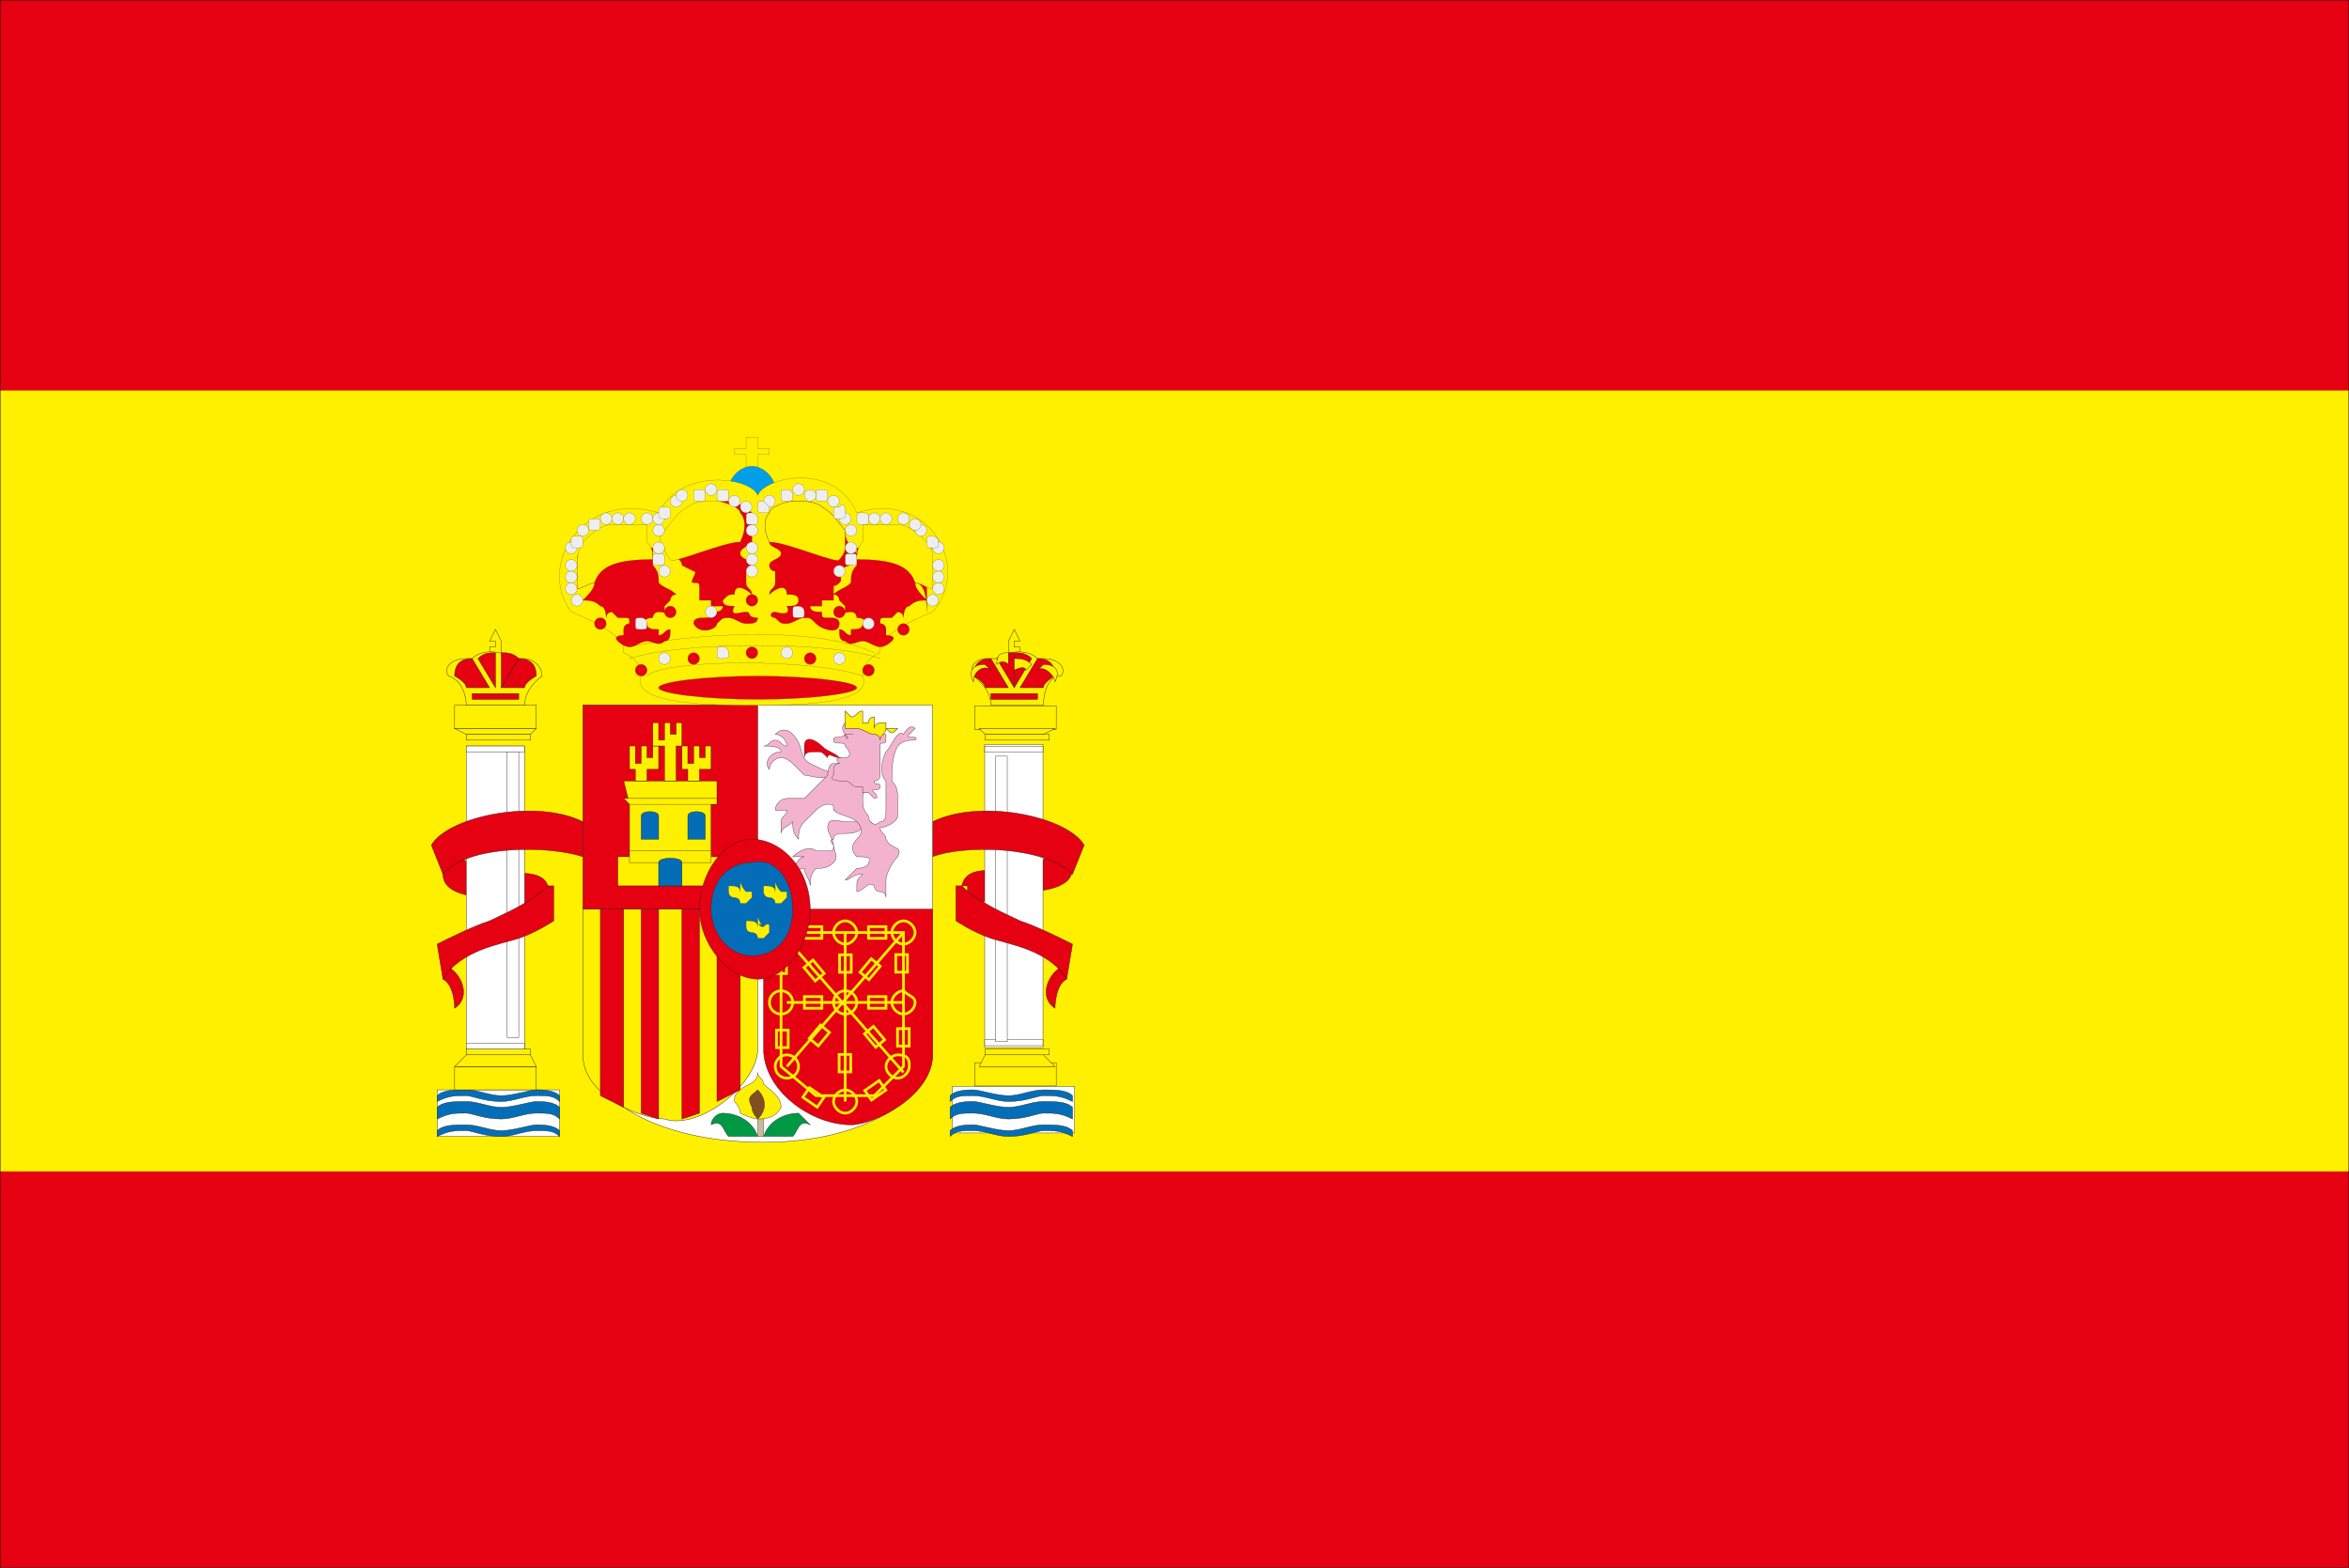 <?xml version="1.0" encoding="utf-8"?>
<!-- Generator: Adobe Illustrator 25.2.3, SVG Export Plug-In . SVG Version: 6.00 Build 0)  -->
<svg version="1.1" id="レイヤー_1" xmlns="http://www.w3.org/2000/svg" xmlns:xlink="http://www.w3.org/1999/xlink" x="0px"
	 y="0px" width="40.3px" height="26.9px" viewBox="0 0 40.3 26.9" style="enable-background:new 0 0 40.3 26.9;"
	 xml:space="preserve">
<rect x="0" y="0" width="40.3" height="26.9" fill="#808080" stroke="none"/>
<style type="text/css">
	.st0{fill:#E50012;}
	.st1{fill:#1D2087;}
	.st2{fill:#FFFFFF;}
	.st3{fill:none;stroke:#231815;stroke-width:1.574800e-02;stroke-miterlimit:10;}
	.st4{fill:#FFF000;}
	.st5{fill:#FFFFFF;stroke:#231815;stroke-width:6.580000e-03;stroke-miterlimit:10;}
	.st6{fill:#036EB7;stroke:#231815;stroke-width:6.580000e-03;stroke-miterlimit:10;}
	.st7{fill:#FFF000;stroke:#231815;stroke-width:6.580000e-03;stroke-miterlimit:10;}
	.st8{fill:#E50012;stroke:#231815;stroke-width:6.580000e-03;stroke-miterlimit:10;}
	.st9{fill:#E50012;stroke:#231815;stroke-width:6.644000e-03;stroke-miterlimit:10;}
	.st10{fill:none;stroke:#FFF000;stroke-width:4.606300e-02;stroke-miterlimit:10;}
	.st11{fill:#FFF000;stroke:#231815;stroke-width:5.628000e-03;stroke-miterlimit:10;}
	.st12{fill:#036EB7;stroke:#231815;stroke-width:5.628000e-03;stroke-miterlimit:10;}
	.st13{fill:#F3B3CF;stroke:#231815;stroke-width:5.628000e-03;stroke-miterlimit:10;}
	.st14{fill:#E50012;stroke:#231815;stroke-width:5.628000e-03;stroke-miterlimit:10;}
	.st15{fill:#FFF000;stroke:#231815;stroke-width:7.233000e-03;stroke-miterlimit:10;}
	.st16{fill:#C8BB9B;stroke:#231815;stroke-width:5.628000e-03;stroke-miterlimit:10;}
	.st17{fill:#009844;stroke:#231815;stroke-width:5.628000e-03;stroke-miterlimit:10;}
	.st18{fill:#804F21;stroke:#231815;stroke-width:5.628000e-03;stroke-miterlimit:10;}
	.st19{fill:#036EB7;stroke:#231815;stroke-width:4.099000e-03;stroke-miterlimit:10;}
	.st20{fill:#FFF000;stroke:#231815;stroke-width:2.932000e-03;stroke-miterlimit:10;}
	.st21{fill:#009FE8;stroke:#231815;stroke-width:2.932000e-03;stroke-miterlimit:10;}
	.st22{fill:#E50012;stroke:#231815;stroke-width:2.932000e-03;stroke-miterlimit:10;}
	.st23{fill:none;stroke:#231815;stroke-width:2.932000e-03;stroke-miterlimit:10;}
	.st24{fill:#EEEEEF;stroke:#231815;stroke-width:2.932000e-03;stroke-miterlimit:10;}
	.st25{fill:#182987;}
	.st26{fill:#231815;}
</style>
<g id="台湾_1_">
	<rect x="149" y="5.4" class="st0" width="40.3" height="26.9"/>
	<rect x="149" y="5.4" class="st1" width="20.2" height="13.4"/>
	<circle class="st2" cx="159.2" cy="12.3" r="2.7"/>
	<g>
		<polygon class="st2" points="159.8,9.3 158.7,9.3 159.2,7.5 		"/>
		<polygon class="st2" points="158.2,9.4 157.2,10 156.8,8.2 		"/>
		<polygon class="st2" points="156.9,10.3 156.3,11.3 155.1,9.9 		"/>
		<polygon class="st2" points="156.2,11.7 156.2,12.9 154.4,12.3 		"/>
		<polygon class="st2" points="156.3,13.4 156.9,14.4 155,14.8 		"/>
		<polygon class="st2" points="157.2,14.7 158.2,15.2 156.8,16.5 		"/>
		<polygon class="st2" points="158.6,15.4 159.8,15.4 159.2,17.2 		"/>
		<polygon class="st2" points="160.2,15.3 161.2,14.7 161.6,16.5 		"/>
		<polygon class="st2" points="161.5,14.4 162.1,13.4 163.4,14.8 		"/>
		<polygon class="st2" points="162.3,13 162.3,11.9 164.1,12.4 		"/>
		<polygon class="st2" points="162.1,11.3 161.6,10.4 163.4,9.9 		"/>
		<polygon class="st2" points="161.2,10 160.2,9.5 161.6,8.2 		"/>
	</g>
	<rect x="149" y="5.4" class="st3" width="40.3" height="26.9"/>
</g>
<g id="アメリカ合衆国_1_">
	<rect x="82.6" y="5.4" class="st0" width="40.3" height="26.9"/>
	<g>
		<rect x="82.6" y="28.2" class="st2" width="40.3" height="2.1"/>
		<rect x="82.6" y="24.1" class="st2" width="40.3" height="2.1"/>
		<rect x="82.6" y="19.9" class="st2" width="40.3" height="2.1"/>
		<rect x="82.6" y="15.8" class="st2" width="40.3" height="2.1"/>
		<rect x="82.6" y="11.6" class="st2" width="40.3" height="2.1"/>
		<rect x="82.6" y="7.5" class="st2" width="40.3" height="2.1"/>
	</g>
	<rect x="82.6" y="5.4" class="st1" width="20.2" height="14.5"/>
	<g>
		<polygon class="st2" points="94.4,6 94.2,6.5 93.6,6.5 94,6.9 93.9,7.5 94.4,7.1 94.9,7.5 94.7,6.9 95.2,6.5 94.6,6.5 		"/>
		<polygon class="st2" points="90.8,6 90.6,6.5 90.1,6.5 90.5,6.9 90.3,7.5 90.8,7.1 91.3,7.5 91.2,6.9 91.6,6.5 91,6.5 		"/>
		<polygon class="st2" points="87.3,6 87.1,6.5 86.6,6.5 87,6.9 86.8,7.5 87.3,7.1 87.8,7.5 87.7,6.9 88.1,6.5 87.5,6.5 		"/>
		<polygon class="st2" points="83.8,6 83.6,6.5 83,6.5 83.4,6.9 83.3,7.5 83.8,7.1 84.3,7.5 84.1,6.9 84.6,6.5 84,6.5 		"/>
		<polygon class="st2" points="98,6 97.8,6.5 97.2,6.5 97.6,6.9 97.5,7.5 97.9,7.1 98.5,7.5 98.3,6.9 98.7,6.5 98.2,6.5 		"/>
		<polygon class="st2" points="101.5,6 101.3,6.5 100.8,6.5 101.2,6.9 101,7.5 101.5,7.1 102.1,7.5 101.9,6.9 102.3,6.5 101.7,6.5 
					"/>
		<polygon class="st2" points="92.6,7.5 92.4,8.1 91.8,8.1 92.3,8.5 92.1,9.1 92.6,8.7 93.1,9.1 93,8.5 93.4,8.1 92.8,8.1 		"/>
		<polygon class="st2" points="89.1,7.5 88.9,8.1 88.3,8.1 88.7,8.5 88.6,9.1 89,8.7 89.6,9.1 89.4,8.5 89.8,8.1 89.3,8.1 		"/>
		<polygon class="st2" points="85.6,7.5 85.4,8.1 84.8,8.1 85.2,8.5 85.1,9.1 85.5,8.7 86.1,9.1 85.9,8.5 86.3,8.1 85.8,8.1 		"/>
		<polygon class="st2" points="96.2,7.5 96,8.1 95.4,8.1 95.8,8.5 95.7,9.1 96.2,8.7 96.7,9.1 96.5,8.5 96.9,8.1 96.4,8.1 		"/>
		<polygon class="st2" points="99.8,7.5 99.6,8.1 99,8.1 99.4,8.5 99.3,9.1 99.7,8.7 100.3,9.1 100.1,8.5 100.5,8.1 100,8.1 		"/>
		<polygon class="st2" points="92.6,10.5 92.4,11 91.8,11.1 92.3,11.5 92.1,12 92.6,11.7 93.1,12 93,11.4 93.4,11.1 92.8,11 		"/>
		<polygon class="st2" points="89.1,10.5 88.9,11 88.3,11.1 88.7,11.5 88.6,12 89,11.7 89.6,12 89.4,11.4 89.8,11.1 89.3,11 		"/>
		<polygon class="st2" points="85.6,10.5 85.4,11 84.8,11.1 85.2,11.5 85.1,12 85.5,11.7 86.1,12 85.9,11.4 86.3,11.1 85.8,11 		"/>
		<polygon class="st2" points="96.2,10.5 96,11 95.4,11.1 95.8,11.5 95.7,12 96.2,11.7 96.7,12 96.5,11.4 96.9,11.1 96.4,11 		"/>
		<polygon class="st2" points="99.8,10.5 99.6,11 99,11.1 99.4,11.5 99.3,12 99.7,11.7 100.3,12 100.1,11.4 100.5,11.1 100,11 		"/>
		<polygon class="st2" points="92.6,13.3 92.4,13.8 91.8,13.9 92.3,14.3 92.1,14.8 92.6,14.5 93.1,14.8 93,14.3 93.4,13.9 
			92.8,13.8 		"/>
		<polygon class="st2" points="89.1,13.3 88.9,13.8 88.3,13.9 88.7,14.3 88.6,14.8 89,14.5 89.6,14.8 89.4,14.3 89.8,13.9 
			89.3,13.8 		"/>
		<polygon class="st2" points="85.6,13.3 85.4,13.8 84.8,13.9 85.2,14.3 85.1,14.8 85.5,14.5 86.1,14.8 85.9,14.3 86.3,13.9 
			85.8,13.8 		"/>
		<polygon class="st2" points="96.2,13.3 96,13.8 95.4,13.9 95.8,14.3 95.7,14.8 96.2,14.5 96.7,14.8 96.5,14.3 96.9,13.9 
			96.4,13.8 		"/>
		<polygon class="st2" points="99.8,13.3 99.6,13.8 99,13.9 99.4,14.3 99.3,14.8 99.7,14.5 100.3,14.8 100.1,14.3 100.5,13.9 
			100,13.8 		"/>
		<polygon class="st2" points="92.6,16.3 92.4,16.8 91.8,16.9 92.3,17.3 92.1,17.8 92.6,17.5 93.1,17.8 93,17.3 93.4,16.9 
			92.8,16.8 		"/>
		<polygon class="st2" points="89.1,16.3 88.9,16.8 88.3,16.9 88.7,17.3 88.6,17.8 89,17.5 89.6,17.8 89.4,17.3 89.8,16.9 
			89.3,16.8 		"/>
		<polygon class="st2" points="85.6,16.3 85.4,16.8 84.8,16.9 85.2,17.3 85.1,17.8 85.5,17.5 86.1,17.8 85.9,17.3 86.3,16.9 
			85.8,16.8 		"/>
		<polygon class="st2" points="96.2,16.3 96,16.8 95.4,16.9 95.8,17.3 95.7,17.8 96.2,17.5 96.7,17.8 96.5,17.3 96.9,16.9 
			96.4,16.8 		"/>
		<polygon class="st2" points="99.8,16.3 99.6,16.8 99,16.9 99.4,17.3 99.3,17.8 99.7,17.5 100.3,17.8 100.1,17.3 100.5,16.9 
			100,16.8 		"/>
		<polygon class="st2" points="94.4,9 94.2,9.5 93.6,9.6 94,10 93.9,10.5 94.4,10.2 94.9,10.5 94.7,10 95.2,9.6 94.6,9.5 		"/>
		<polygon class="st2" points="90.8,9 90.6,9.5 90.1,9.6 90.5,10 90.3,10.5 90.8,10.2 91.3,10.5 91.2,10 91.6,9.6 91,9.5 		"/>
		<polygon class="st2" points="87.3,9 87.1,9.5 86.6,9.6 87,10 86.8,10.5 87.3,10.2 87.8,10.5 87.7,10 88.1,9.6 87.5,9.5 		"/>
		<polygon class="st2" points="83.8,9 83.6,9.5 83,9.6 83.4,10 83.3,10.5 83.8,10.2 84.3,10.5 84.1,10 84.6,9.6 84,9.5 		"/>
		<polygon class="st2" points="98,9 97.8,9.5 97.2,9.6 97.6,10 97.5,10.5 97.9,10.2 98.5,10.5 98.3,10 98.7,9.6 98.2,9.5 		"/>
		<polygon class="st2" points="101.5,9 101.3,9.5 100.8,9.6 101.2,10 101,10.5 101.5,10.2 102.1,10.5 101.9,10 102.3,9.6 101.7,9.5 
					"/>
		<polygon class="st2" points="94.4,11.9 94.2,12.4 93.6,12.5 94,12.9 93.9,13.4 94.4,13.1 94.9,13.4 94.7,12.9 95.2,12.5 
			94.6,12.4 		"/>
		<polygon class="st2" points="90.8,11.9 90.6,12.4 90.1,12.5 90.5,12.9 90.3,13.4 90.8,13.1 91.3,13.4 91.2,12.9 91.6,12.5 
			91,12.4 		"/>
		<polygon class="st2" points="87.3,11.9 87.1,12.4 86.6,12.5 87,12.9 86.8,13.4 87.3,13.1 87.8,13.4 87.7,12.9 88.1,12.5 
			87.5,12.4 		"/>
		<polygon class="st2" points="83.8,11.9 83.6,12.4 83,12.5 83.4,12.9 83.3,13.4 83.8,13.1 84.3,13.4 84.1,12.9 84.6,12.5 84,12.4 
					"/>
		<polygon class="st2" points="98,11.9 97.8,12.4 97.2,12.5 97.6,12.9 97.5,13.4 97.9,13.1 98.5,13.4 98.3,12.9 98.7,12.5 
			98.2,12.4 		"/>
		<polygon class="st2" points="101.5,11.9 101.3,12.4 100.8,12.5 101.2,12.9 101,13.4 101.5,13.1 102.1,13.4 101.9,12.9 102.3,12.5 
			101.7,12.4 		"/>
		<polygon class="st2" points="94.4,14.8 94.2,15.3 93.6,15.4 94,15.8 93.9,16.3 94.4,16 94.9,16.3 94.7,15.8 95.2,15.4 94.6,15.3 
					"/>
		<polygon class="st2" points="90.8,14.8 90.6,15.3 90.1,15.4 90.5,15.8 90.3,16.3 90.8,16 91.3,16.3 91.2,15.8 91.6,15.4 91,15.3 
					"/>
		<polygon class="st2" points="87.3,14.8 87.1,15.3 86.6,15.4 87,15.8 86.8,16.3 87.3,16 87.8,16.3 87.7,15.8 88.1,15.4 87.5,15.3 
					"/>
		<polygon class="st2" points="83.8,14.8 83.6,15.3 83,15.4 83.4,15.8 83.3,16.3 83.8,16 84.3,16.3 84.1,15.8 84.6,15.4 84,15.3 		
			"/>
		<polygon class="st2" points="98,14.8 97.8,15.3 97.2,15.4 97.6,15.8 97.5,16.3 97.9,16 98.5,16.3 98.3,15.8 98.7,15.4 98.2,15.3 
					"/>
		<polygon class="st2" points="101.5,14.8 101.3,15.3 100.8,15.4 101.2,15.8 101,16.3 101.5,16 102.1,16.3 101.9,15.8 102.3,15.4 
			101.7,15.3 		"/>
		<polygon class="st2" points="94.4,17.9 94.2,18.4 93.6,18.5 94,18.9 93.9,19.4 94.4,19.1 94.9,19.4 94.7,18.8 95.2,18.4 
			94.6,18.4 		"/>
		<polygon class="st2" points="90.8,17.9 90.6,18.4 90.1,18.5 90.5,18.9 90.3,19.4 90.8,19.1 91.3,19.4 91.2,18.8 91.6,18.4 
			91,18.4 		"/>
		<polygon class="st2" points="87.3,17.9 87.1,18.4 86.6,18.5 87,18.9 86.8,19.4 87.3,19.1 87.8,19.4 87.7,18.8 88.1,18.4 
			87.5,18.4 		"/>
		<polygon class="st2" points="83.8,17.9 83.6,18.4 83,18.5 83.4,18.9 83.3,19.4 83.8,19.1 84.3,19.4 84.1,18.8 84.6,18.4 84,18.4 
					"/>
		<polygon class="st2" points="98,17.9 97.8,18.4 97.2,18.5 97.6,18.9 97.5,19.4 97.9,19.1 98.5,19.4 98.3,18.8 98.7,18.4 
			98.2,18.4 		"/>
		<polygon class="st2" points="101.5,17.9 101.3,18.4 100.8,18.5 101.2,18.9 101,19.4 101.5,19.1 102.1,19.4 101.9,18.8 102.3,18.4 
			101.7,18.4 		"/>
	</g>
	<rect x="82.6" y="5.4" class="st3" width="40.3" height="26.9"/>
</g>
<g id="スペイン_1_">
	<rect x="0" y="0" class="st0" width="40.3" height="26.9"/>
	<rect x="0" y="6.7" class="st4" width="40.3" height="13.4"/>
	<g>
		<g>
			<rect x="7.5" y="18.7" class="st5" width="2.1" height="0.8"/>
			<g>
				<path class="st6" d="M7.5,19.2c0.2-0.1,0.3-0.1,0.5-0.1c0.1,0,0.3,0.1,0.6,0.1c0.2,0,0.4-0.1,0.6-0.1c0.2,0,0.3,0,0.4,0.1V19
					c-0.1-0.1-0.3-0.1-0.4-0.1c-0.1,0-0.4,0.1-0.6,0.1c-0.2,0-0.4-0.1-0.6-0.1c-0.2,0-0.4,0-0.5,0.1V19.2z"/>
				<path class="st6" d="M7.5,19.5c0.2-0.1,0.3-0.1,0.5-0.1c0.1,0,0.3,0.1,0.6,0.1c0.2,0,0.4-0.1,0.6-0.1c0.2,0,0.3,0,0.4,0.1v-0.1
					c-0.1-0.1-0.3-0.1-0.4-0.1c-0.1,0-0.4,0.1-0.6,0.1c-0.2,0-0.4-0.1-0.6-0.1c-0.2,0-0.4,0-0.5,0.1V19.5z"/>
				<path class="st6" d="M7.5,18.9c0.2-0.1,0.3-0.1,0.5-0.1c0.1,0,0.3,0.1,0.6,0.1c0.2,0,0.4-0.1,0.6-0.1c0.2,0,0.3,0,0.4,0.1v-0.1
					c-0.1-0.1-0.3-0.1-0.4-0.1c-0.1,0-0.4,0.1-0.6,0.1c-0.2,0-0.4-0.1-0.6-0.1c-0.2,0-0.4,0-0.5,0.1V18.9z"/>
			</g>
			<rect x="7.8" y="18.3" class="st7" width="1.4" height="0.4"/>
			<polygon class="st7" points="7.8,18.3 8,18.1 9.1,18.1 9.2,18.3 			"/>
			<rect x="8" y="18" class="st7" width="1.1" height="0.1"/>
			<rect x="7.8" y="12.1" class="st7" width="1.4" height="0.4"/>
			<polygon class="st7" points="7.8,12.5 8,12.6 9.1,12.6 9.2,12.5 			"/>
			<rect x="8" y="12.6" class="st7" width="1.1" height="0.1"/>
			<path class="st8" d="M9.4,15.2C9.3,14.9,8.8,15,8.6,15c-0.4,0-0.7-0.3-0.7-0.3l-0.3,0.3c0,0.4,0.7,0.4,0.9,0.4
				c0.6,0,0.9,0.4,0.9,0.4V15.2z"/>
			<g>
				<rect x="8" y="12.8" class="st5" width="1" height="5.2"/>
				<rect x="8" y="12.8" class="st5" width="1" height="0.1"/>
				<rect x="8" y="17.9" class="st5" width="1" height="0.1"/>
				<rect x="8.7" y="12.9" class="st5" width="0.2" height="4.9"/>
			</g>
			<polygon class="st7" points="8.5,10.8 8.6,11 8.6,11 8.6,11.1 8.6,11.1 8.6,11.3 8.4,11.3 8.4,11.1 8.5,11.1 8.5,11 8.4,11 			
				"/>
			<path class="st7" d="M9,11.3l-0.2,0c-0.1-0.1-0.5-0.2-0.7,0l-0.1,0c-0.3,0-0.4,0.2-0.3,0.3C8,11.7,8,12.1,8,12.1H9
				c0-0.3,0.3-0.5,0.3-0.5C9.3,11.4,9.1,11.3,9,11.3z"/>
			<g>
				<polygon class="st8" points="8.9,12 8.9,11.9 8.1,11.9 8.1,12 				"/>
				<path class="st8" d="M9,11.8c0-0.1,0.2-0.2,0.2-0.2c0-0.2-0.1-0.3-0.3-0.3l-0.3,0.5H9z"/>
				<path class="st8" d="M8.6,11.8l0.3-0.5c-0.1-0.1-0.2-0.1-0.3-0.1V11.8z"/>
				<path class="st8" d="M8,11.8c0-0.1-0.2-0.2-0.2-0.2c0-0.2,0.1-0.3,0.3-0.3l0.3,0.5H8z"/>
				<path class="st8" d="M8.5,11.8l-0.3-0.5c0.1-0.1,0.2-0.1,0.3-0.1V11.8z"/>
			</g>
			<path class="st8" d="M10,14.7v-0.6c-0.8-0.4-2.3-0.1-2.6,0.4l0.2,0.5C8,14.5,9.4,14.5,10,14.7z"/>
			<path class="st8" d="M7.6,16.8c0.2,0.1,0.2,0.5,0.2,0.5c0.3-0.2,0.1-0.6-0.1-0.7L7.6,16.8z"/>
			<path class="st8" d="M9.4,15.2c-0.3,0.3-0.8,0.5-1,0.6c-0.3,0.1-0.7,0.3-0.9,0.4l0.1,0.6c0.3-0.5,1-0.6,1.3-0.7
				c0.3-0.1,0.6-0.3,0.6-0.3V15.2z"/>
		</g>
		<g>
			
				<rect x="16.4" y="18.7" transform="matrix(-1 -1.224647e-16 1.224647e-16 -1 34.837 38.14)" class="st5" width="2.1" height="0.8"/>
			<g>
				<path class="st6" d="M18.4,19.2c-0.2-0.1-0.3-0.1-0.5-0.1c-0.1,0-0.3,0.1-0.6,0.1c-0.2,0-0.4-0.1-0.6-0.1c-0.2,0-0.3,0-0.4,0.1
					V19c0.1-0.1,0.3-0.1,0.4-0.1c0.1,0,0.4,0.1,0.6,0.1c0.2,0,0.4-0.1,0.6-0.1c0.2,0,0.4,0,0.5,0.1V19.2z"/>
				<path class="st6" d="M18.4,19.5c-0.2-0.1-0.3-0.1-0.5-0.1c-0.1,0-0.3,0.1-0.6,0.1c-0.2,0-0.4-0.1-0.6-0.1c-0.2,0-0.3,0-0.4,0.1
					v-0.1c0.1-0.1,0.3-0.1,0.4-0.1c0.1,0,0.4,0.1,0.6,0.1c0.2,0,0.4-0.1,0.6-0.1c0.2,0,0.4,0,0.5,0.1V19.5z"/>
				<path class="st6" d="M18.4,18.9c-0.2-0.1-0.3-0.1-0.5-0.1c-0.1,0-0.3,0.1-0.6,0.1c-0.2,0-0.4-0.1-0.6-0.1c-0.2,0-0.3,0-0.4,0.1
					v-0.1c0.1-0.1,0.3-0.1,0.4-0.1c0.1,0,0.4,0.1,0.6,0.1c0.2,0,0.4-0.1,0.6-0.1c0.2,0,0.4,0,0.5,0.1V18.9z"/>
			</g>
			
				<rect x="16.7" y="18.3" transform="matrix(-1 -1.224647e-16 1.224647e-16 -1 34.821 36.934)" class="st7" width="1.4" height="0.4"/>
			<polygon class="st7" points="18.1,18.3 17.9,18.1 16.9,18.1 16.8,18.3 			"/>
			<rect x="16.9" y="18" class="st7" width="1.1" height="0.1"/>
			
				<rect x="16.7" y="12.1" transform="matrix(-1 -1.224647e-16 1.224647e-16 -1 34.821 24.614)" class="st7" width="1.4" height="0.4"/>
			<polygon class="st7" points="18.1,12.5 17.9,12.6 16.9,12.6 16.8,12.5 			"/>
			<rect x="16.9" y="12.6" class="st7" width="1.1" height="0.1"/>
			<path class="st8" d="M16.5,15.2c0.1-0.4,0.6-0.2,0.9-0.3c0.4,0,0.7-0.3,0.7-0.3l0.3,0.3c0,0.4-0.7,0.4-0.9,0.4
				c-0.6,0-0.9,0.4-0.9,0.4V15.2z"/>
			<g>
				
					<rect x="16.9" y="12.8" transform="matrix(-1 -1.224647e-16 1.224647e-16 -1 34.794 30.774)" class="st5" width="1" height="5.2"/>
				
					<rect x="16.9" y="12.8" transform="matrix(-1 -1.224647e-16 1.224647e-16 -1 34.794 25.707)" class="st5" width="1" height="0.1"/>
				
					<rect x="16.9" y="17.9" transform="matrix(-1 -1.224647e-16 1.224647e-16 -1 34.794 35.842)" class="st5" width="1" height="0.1"/>
				
					<rect x="17" y="12.9" transform="matrix(-1 -1.224647e-16 1.224647e-16 -1 34.281 30.774)" class="st5" width="0.2" height="4.9"/>
			</g>
			<polygon class="st7" points="17.4,10.8 17.3,11 17.3,11 17.3,11.1 17.3,11.1 17.3,11.3 17.5,11.3 17.5,11.1 17.4,11.1 17.4,11 
				17.5,11 			"/>
			<path class="st7" d="M16.9,11.3l0.2,0c0.1-0.1,0.5-0.2,0.7,0l0.1,0c0.3,0,0.4,0.2,0.3,0.3c-0.3,0-0.3,0.5-0.3,0.5h-0.9
				c0-0.3-0.3-0.5-0.3-0.5C16.6,11.4,16.8,11.3,16.9,11.3z"/>
			<g>
				<polygon class="st8" points="17,12 17,11.9 17.8,11.9 17.8,12 				"/>
				<path class="st8" d="M16.9,11.8c0-0.1-0.2-0.2-0.2-0.2c0-0.2,0.1-0.3,0.3-0.3l0.3,0.5H16.9z"/>
				<path class="st8" d="M17.4,11.8l-0.3-0.5c0.1-0.1,0.2-0.1,0.3-0.1V11.8z"/>
				<path class="st8" d="M17.9,11.8c0-0.1,0.2-0.2,0.2-0.2c0-0.2-0.1-0.3-0.3-0.3l-0.3,0.5H17.9z"/>
				<path class="st8" d="M17.4,11.8l0.3-0.5c-0.1-0.1-0.2-0.1-0.3-0.1V11.8z"/>
				<g>
					<path class="st7" d="M16.7,11.7C16.7,11.6,16.7,11.6,16.7,11.7c-0.1-0.2,0-0.3,0.2-0.3l0.1,0.1C16.9,11.4,16.7,11.5,16.7,11.7z
						"/>
					<path class="st7" d="M17.1,11.4L17.1,11.4c0-0.2,0.1-0.2,0.2-0.2v0.2C17.2,11.3,17.1,11.4,17.1,11.4z"/>
					<path class="st7" d="M18.1,11.7C18.1,11.6,18.1,11.6,18.1,11.7c0.1-0.2,0-0.3-0.2-0.3l-0.1,0.1C17.9,11.4,18.1,11.6,18.1,11.7z
						"/>
					<path class="st7" d="M17.6,11.5l0.1-0.1c-0.1-0.1-0.2-0.1-0.3-0.1v0.2C17.6,11.4,17.6,11.5,17.6,11.5z"/>
				</g>
			</g>
			<path class="st8" d="M16,14.7v-0.6c0.8-0.4,2.3-0.1,2.6,0.4l-0.2,0.5C17.9,14.5,16.5,14.5,16,14.7z"/>
			<path class="st8" d="M18.3,16.8c-0.2,0.1-0.2,0.5-0.2,0.5c-0.3-0.2-0.1-0.6,0.1-0.7L18.3,16.8z"/>
			<path class="st8" d="M16.5,15.2c0.3,0.3,0.8,0.5,1,0.6c0.3,0.1,0.7,0.3,0.9,0.4l-0.1,0.6c-0.3-0.5-1-0.6-1.3-0.7
				s-0.6-0.3-0.6-0.3V15.2z"/>
		</g>
		<path class="st5" d="M10,12.1h6v6c0,0.6-1,1.5-2.9,1.5c-1.9,0-3-0.8-3-1.5V12.1z"/>
		<g>
			<path class="st7" d="M13,15.6h-3v2.5c0,0.7,1,1.1,1.4,1.1C12,19.4,13,18.6,13,18V15.6z"/>
			<polygon class="st8" points="10.3,15.6 10.7,15.6 10.7,19 10.3,18.8 			"/>
			<polygon class="st8" points="11,15.6 11.3,15.6 11.3,19.2 11,19.1 			"/>
			<polygon class="st8" points="11.7,15.6 12,15.6 12,19.1 11.7,19.2 			"/>
			<polygon class="st8" points="12.3,15.6 12.7,15.6 12.7,18.7 12.3,18.9 			"/>
		</g>
		<path class="st9" d="M13,15.6h3v2.5c0,0.7-1,1.2-1.4,1.2c-0.7,0-1.5-0.6-1.5-1.3V15.6z"/>
		<g>
			<polygon class="st10" points="15.5,16 15.5,18.3 15,18.8 14,18.8 13.4,18.3 13.4,16 			"/>
			<line class="st10" x1="13.4" y1="16" x2="15.5" y2="18.4"/>
			<line class="st10" x1="15.5" y1="16" x2="13.5" y2="18.3"/>
			<line class="st10" x1="13.5" y1="17.2" x2="15.5" y2="17.2"/>
			<line class="st10" x1="14.5" y1="16" x2="14.5" y2="18.9"/>
		</g>
		<g>
			<circle class="st10" cx="14.5" cy="17.2" r="0.2"/>
			<path class="st10" d="M14.7,18.9c0,0.1-0.1,0.2-0.2,0.2c-0.1,0-0.2-0.1-0.2-0.2s0.1-0.2,0.2-0.2C14.6,18.7,14.7,18.8,14.7,18.9z"
				/>
			<path class="st10" d="M14.7,16c0,0.1-0.1,0.2-0.2,0.2c-0.1,0-0.2-0.1-0.2-0.2c0-0.1,0.1-0.2,0.2-0.2C14.6,15.8,14.7,15.9,14.7,16
				z"/>
			<circle class="st10" cx="13.4" cy="17.2" r="0.2"/>
			<path class="st10" d="M15.7,16c0,0.1-0.1,0.2-0.2,0.2c-0.1,0-0.2-0.1-0.2-0.2c0-0.1,0.1-0.2,0.2-0.2C15.6,15.8,15.7,15.9,15.7,16
				z"/>
			<path class="st10" d="M15.7,17.2c0,0.1-0.1,0.2-0.2,0.2c-0.1,0-0.2-0.1-0.2-0.2c0-0.1,0.1-0.2,0.2-0.2
				C15.6,17.1,15.7,17.1,15.7,17.2z"/>
			<path class="st10" d="M15.6,18.3c0,0.1-0.1,0.2-0.2,0.2c-0.1,0-0.2-0.1-0.2-0.2c0-0.1,0.1-0.2,0.2-0.2
				C15.6,18.1,15.6,18.2,15.6,18.3z"/>
			<circle class="st10" cx="13.5" cy="18.3" r="0.2"/>
			<rect x="14.9" y="15.9" class="st10" width="0.3" height="0.2"/>
			<rect x="13.8" y="15.9" class="st10" width="0.3" height="0.2"/>
			<rect x="14.9" y="17.1" class="st10" width="0.3" height="0.2"/>
			
				<rect x="15.4" y="16.4" transform="matrix(6.123234e-17 -1 1 6.123234e-17 -1.031 32.08)" class="st10" width="0.3" height="0.2"/>
			
				<rect x="14.8" y="16.5" transform="matrix(0.641 -0.768 0.768 0.641 -7.404 17.471)" class="st10" width="0.3" height="0.2"/>
			
				<rect x="13.9" y="17.7" transform="matrix(0.641 -0.768 0.768 0.641 -8.619 17.147)" class="st10" width="0.3" height="0.2"/>
			
				<rect x="14.9" y="18.6" transform="matrix(0.821 -0.571 0.571 0.821 -8.017 11.949)" class="st10" width="0.3" height="0.2"/>
			
				<rect x="13.8" y="18.6" transform="matrix(-0.821 -0.571 0.571 -0.821 14.729 42.148)" class="st10" width="0.3" height="0.2"/>
			
				<rect x="13.9" y="16.5" transform="matrix(-0.641 -0.768 0.768 -0.641 10.224 38.083)" class="st10" width="0.3" height="0.2"/>
			
				<rect x="14.8" y="17.7" transform="matrix(-0.641 -0.768 0.768 -0.641 10.917 40.681)" class="st10" width="0.3" height="0.2"/>
			
				<rect x="15.4" y="17.7" transform="matrix(6.123234e-17 -1 1 6.123234e-17 -2.302 33.35)" class="st10" width="0.3" height="0.2"/>
			
				<rect x="13.3" y="16.4" transform="matrix(6.123234e-17 -1 1 6.123234e-17 -3.107 30.004)" class="st10" width="0.3" height="0.2"/>
			
				<rect x="13.3" y="17.7" transform="matrix(6.123234e-17 -1 1 6.123234e-17 -4.378 31.275)" class="st10" width="0.3" height="0.2"/>
			
				<rect x="14.3" y="16.4" transform="matrix(6.123234e-17 -1 1 6.123234e-17 -1.996 30.983)" class="st10" width="0.3" height="0.2"/>
			
				<rect x="14.3" y="18.1" transform="matrix(6.123234e-17 -1 1 6.123234e-17 -3.704 32.692)" class="st10" width="0.3" height="0.2"/>
			<rect x="13.8" y="17.1" class="st10" width="0.3" height="0.2"/>
		</g>
		<rect x="10" y="12.1" class="st8" width="3" height="3.5"/>
		<polygon class="st7" points="10.6,15.2 12.4,15.2 12.4,14.7 12.2,14.7 12.2,13.8 12.3,13.8 12.3,13.4 10.7,13.4 10.8,13.8 
			10.8,13.8 10.8,14.7 10.6,14.7 		"/>
		<polygon class="st11" points="12.3,13.7 10.7,13.7 10.8,13.8 12.3,13.8 		"/>
		<rect x="10.8" y="14.6" class="st11" width="1.4" height="0.2"/>
		<polygon class="st7" points="12,13.4 12,13.2 12.2,13.2 12.2,12.8 12.1,12.8 12.1,13 12,13 12,12.8 11.9,12.8 11.9,13.1 
			11.8,13.1 11.8,12.8 11.7,12.8 11.7,13.2 11.8,13.2 11.8,13.4 		"/>
		<polygon class="st7" points="11.1,13.4 11.1,13.2 11.3,13.2 11.3,12.8 11.2,12.8 11.2,13 11.1,13 11.1,12.8 11,12.8 11,13.1 
			10.9,13.1 10.9,12.8 10.8,12.8 10.8,13.2 10.9,13.2 10.9,13.4 		"/>
		<polygon class="st7" points="11.6,13.4 11.6,12.8 11.7,12.8 11.7,12.4 11.6,12.4 11.6,12.6 11.5,12.6 11.5,12.4 11.4,12.4 
			11.4,12.7 11.3,12.7 11.3,12.4 11.2,12.4 11.2,12.8 11.4,12.8 11.4,13.4 		"/>
		<g>
			<path class="st6" d="M11.3,15.2h0.4v-0.4c0-0.1-0.4-0.1-0.4,0V15.2z"/>
			<path class="st12" d="M11.8,14.4h0.3V14c0-0.1-0.3-0.1-0.3,0V14.4z"/>
			<path class="st12" d="M11,14.4h0.3V14c0-0.1-0.3-0.1-0.3,0V14.4z"/>
		</g>
		<g>
			<path class="st13" d="M14.5,13.3c-0.2,0-0.4-0.1-0.6-0.2c-0.2-0.1-0.1-0.3-0.3-0.5c-0.1-0.1-0.2-0.1-0.3,0c0.1,0,0.2,0.1,0.2,0.2
				c-0.1,0-0.1-0.1-0.2-0.1c-0.1,0-0.1,0.1-0.2,0.1c0.1,0,0.3,0,0.3,0.1c-0.2,0-0.3,0.2-0.2,0.3c0-0.1,0.1-0.2,0.2-0.2
				c0.1,0,0.2,0.1,0.2,0.1c0.1,0.1,0.1,0.1,0.2,0.2c0.1,0,0.3,0.1,0.5,0C14.3,13.4,14.6,13.4,14.5,13.3z"/>
			<path class="st13" d="M14.9,14.1c-0.1,0-0.1,0-0.2,0c-0.1,0-0.1,0-0.2,0c-0.1,0-0.3-0.1-0.3,0.1c0,0.1,0.1,0.2,0.1,0.3
				c0,0.1,0,0.1-0.1,0.1c-0.1,0-0.1,0-0.2,0c-0.1-0.1-0.3,0-0.4,0.1c0.1,0,0.2,0,0.2,0c-0.1,0-0.2,0.2-0.2,0.3c0,0,0.1-0.1,0.2-0.1
				c0,0.1,0.1,0.2,0.1,0.3c0-0.1,0-0.2,0.1-0.3c0.1,0,0.2,0,0.3-0.1c0.1-0.1,0-0.2,0-0.3c0,0-0.1-0.1,0-0.1c0-0.1,0.1-0.1,0.2-0.1
				c0.1,0,0.2,0,0.3-0.1C15,14.2,15,14.1,14.9,14.1z"/>
			<path class="st13" d="M15.6,12.6c0,0,0.1-0.1,0.1-0.1c-0.1-0.1-0.2,0.1-0.2,0.1c-0.1-0.1-0.2,0.2-0.3,0.3c-0.1,0.2-0.1,0.4,0,0.5
				c0,0.1,0,0.2,0,0.3c0,0.1,0,0.1,0,0.2c0,0.1,0,0.2-0.1,0.2c-0.1,0.1-0.2,0-0.2-0.1c-0.1-0.1-0.1-0.2-0.1-0.3c0-0.2,0.3-0.5,0-0.6
				c-0.1,0-0.3,0-0.4,0c0,0-0.1,0-0.1,0c-0.1,0-0.1,0.2-0.1,0.2c-0.1,0.1-0.1,0.1-0.2,0.2c-0.1,0.1-0.1,0.1-0.2,0.2
				c-0.1,0-0.2,0-0.3,0c-0.1,0-0.2,0.1-0.2,0.2c0.1,0,0.1,0,0.2,0c0,0.1-0.1,0.1-0.1,0.2c0,0.1,0,0.1,0,0.2c0-0.1,0.1-0.1,0.2-0.2
				c0,0.1,0,0.2,0.1,0.3c0-0.1,0-0.2,0.1-0.3c0.1-0.1,0.1-0.1,0.2-0.2c0,0,0.1-0.1,0.2-0.1c0.1,0,0.1,0,0.1,0.1
				c0.1,0.1,0.3,0.1,0.4,0.2c0.1,0.1,0.1,0.2,0,0.3c-0.1,0.1-0.1,0.2,0,0.3c0.1,0,0.3,0,0.2,0.1c0,0.1-0.2,0.1-0.2,0.1
				c-0.1,0.1-0.1,0.1-0.2,0.2c0.1,0,0.1-0.1,0.3-0.1c-0.1,0.1-0.1,0.1-0.1,0.2c0,0,0,0.1,0,0.1c0.1,0,0.2-0.2,0.3-0.1
				c0,0,0,0.1,0.1,0.1c0,0,0.1,0,0.1,0.1c0-0.1,0-0.2,0-0.3c0-0.1,0.1-0.3,0.2-0.4c0.1-0.2-0.1-0.1-0.2-0.3c0-0.1-0.1-0.1-0.1-0.2
				c0.1,0,0.3-0.1,0.3-0.2c0-0.1,0-0.2,0-0.3c0-0.1,0-0.2-0.1-0.3c0-0.2,0-0.4,0.1-0.6c0.1-0.1,0.2-0.1,0.3-0.1
				C15.8,12.6,15.5,12.7,15.6,12.6z"/>
			<path class="st14" d="M14.4,13c-0.1-0.1-0.2-0.1-0.3-0.2c-0.1-0.1-0.3-0.2-0.3,0c0,0.1,0,0.2,0,0.2c0-0.1,0.1-0.1,0.2-0.1
				c0.1,0,0.1,0,0.2,0.1C14.2,12.9,14.3,13,14.4,13C14.4,13.1,14.5,13.1,14.4,13C14.5,13,14.4,13,14.4,13z"/>
			<path class="st13" d="M14.5,12.4c-0.1,0.1,0,0.2,0,0.2c-0.1,0.1-0.2,0-0.2,0.1c0,0.1,0.2,0,0.2,0.1c0.1,0.1,0.1,0.2,0,0.2
				c-0.1,0-0.2,0-0.1,0.1c0,0-0.1,0-0.1,0.1c0,0,0,0,0,0.1c0,0,0,0,0,0c-0.1,0.1,0.1,0.1,0.2,0.1c0.1,0,0.1,0.1,0.2,0.1
				c0,0,0.1,0,0.1,0c0,0,0,0.1,0,0.1c0,0,0.1,0,0.1,0c0,0,0.1,0.1,0.1,0.1c0.1,0,0-0.1,0-0.1c-0.1-0.1,0.1,0,0.1-0.1
				c0-0.1-0.1,0-0.1-0.1c0,0,0.1,0,0.1-0.1c0,0,0,0,0-0.1c0-0.1,0-0.1,0-0.1c0-0.1,0-0.1,0-0.2c0,0,0-0.1,0-0.1c0-0.1,0.1,0,0.1-0.1
				c0,0,0-0.1,0-0.1c0,0-0.1,0-0.1,0c0,0,0,0-0.1-0.1c0,0-0.1,0-0.1,0c-0.1,0-0.1,0-0.1,0C14.7,12.3,14.6,12.4,14.5,12.4z"/>
			<path class="st15" d="M15.2,12.5C15.1,12.5,15.1,12.5,15.2,12.5c0-0.1,0-0.1,0-0.1c-0.1,0-0.2,0-0.2,0.1c0-0.1,0-0.1,0-0.2
				c0,0-0.1,0-0.1,0.1c0,0-0.1,0-0.1,0c0,0,0-0.1,0-0.1c0,0,0-0.1,0-0.1c-0.1,0-0.1,0.1-0.2,0.1c0,0-0.1-0.1-0.1-0.1
				c0,0.1,0,0.1,0,0.2c0,0,0,0.1,0,0.1c0,0,0.1,0,0.1,0c0,0,0.1,0,0.1,0c0.1,0,0.2,0.1,0.3,0.1c0,0,0.1,0,0.1,0.1
				C15.1,12.6,15.2,12.6,15.2,12.5c0.1,0.1,0.1,0.1,0.2,0C15.3,12.5,15.2,12.5,15.2,12.5z"/>
			<path class="st13" d="M14.5,12.6C14.5,12.7,14.6,12.7,14.5,12.6l0.1,0C14.7,12.6,14.6,12.6,14.5,12.6z"/>
		</g>
		<g>
			<rect x="13" y="19" class="st16" width="0.1" height="0.5"/>
			<path class="st17" d="M13.7,19.1c-0.2,0-0.5,0.1-0.6,0.4c0.1,0,0.4,0,0.5,0c0.1-0.1,0.1-0.3,0.3-0.2
				C13.8,19.2,13.7,19.1,13.7,19.1z"/>
			<path class="st17" d="M12.4,19.1c0.2,0,0.5,0.1,0.6,0.4c-0.1,0-0.4,0-0.5,0c-0.1-0.1-0.1-0.3-0.3-0.2
				C12.2,19.2,12.3,19.1,12.4,19.1z"/>
			<path class="st11" d="M13.1,18.6c0-0.1-0.1-0.1-0.1-0.2c0,0.2-0.2,0.2-0.3,0.3c-0.1,0.1-0.1,0.1-0.1,0.2c0,0,0.1,0.1,0.1,0.2
				c0,0,0.2,0.1,0.3,0.1c0.1,0,0.3,0,0.4-0.2C13.4,18.8,13.2,18.7,13.1,18.6z"/>
			<path class="st18" d="M13,18.7C13,18.6,13,18.6,13,18.7c-0.1,0.1-0.2,0.1-0.1,0.3c0,0.1,0.1,0.2,0.1,0.2
				C13.2,19,13.1,18.8,13,18.7z"/>
		</g>
		<g>
			<path class="st14" d="M13.9,15.6c0,0.6-0.4,1.2-0.9,1.2S12,16.2,12,15.6c0-0.6,0.4-1.2,0.9-1.2S13.9,14.9,13.9,15.6z"/>
			<path class="st19" d="M13.6,15.6c0,0.5-0.3,0.8-0.7,0.8c-0.4,0-0.7-0.4-0.7-0.8c0-0.5,0.3-0.8,0.7-0.8
				C13.3,14.7,13.6,15.1,13.6,15.6z"/>
			<path class="st20" d="M13.1,15.9C13.1,15.9,13,15.9,13.1,15.9C13,15.9,13,15.8,13.1,15.9C13,15.8,13,15.7,13,15.7
				c0,0,0,0.1,0,0.1c0,0,0,0.1,0,0.1c0-0.1-0.1-0.1-0.2-0.1c0,0,0,0.1,0,0.1c0,0,0,0.1,0.1,0.1c0,0,0.1,0,0.1,0.1c0,0,0,0,0,0
				c0,0,0.1,0,0.1,0c0,0,0.1-0.1,0.1-0.1c0,0,0-0.1,0-0.1C13.2,15.8,13.1,15.9,13.1,15.9z"/>
			<path class="st20" d="M13.4,15.3C13.3,15.3,13.3,15.3,13.4,15.3C13.3,15.3,13.3,15.3,13.4,15.3c-0.1-0.1-0.1-0.2-0.1-0.2
				c0,0,0,0.1,0,0.1c0,0,0,0.1,0,0.1c0-0.1-0.1-0.1-0.2-0.1c0,0,0,0.1,0,0.1c0,0,0,0.1,0.1,0.1c0,0,0.1,0,0.1,0.1c0,0,0,0,0,0
				c0,0,0.1,0,0.1,0c0,0,0.1-0.1,0.1-0.1c0,0,0-0.1,0-0.1C13.5,15.3,13.4,15.3,13.4,15.3z"/>
			<path class="st20" d="M12.8,15.3C12.7,15.3,12.7,15.3,12.8,15.3C12.7,15.3,12.7,15.3,12.8,15.3c-0.1-0.1-0.1-0.2-0.1-0.2
				c0,0,0,0.1,0,0.1c0,0,0,0.1,0,0.1c0-0.1-0.1-0.1-0.2-0.1c0,0,0,0.1,0,0.1c0,0,0,0.1,0.1,0.1c0,0,0.1,0,0.1,0.1c0,0,0,0,0,0
				c0,0,0.1,0,0.1,0c0,0,0.1-0.1,0.1-0.1c0,0,0-0.1,0-0.1C12.9,15.3,12.8,15.3,12.8,15.3z"/>
		</g>
		<g>
			<polygon class="st20" points="13.2,7.7 13,7.7 13,7.5 12.8,7.5 12.8,7.7 12.6,7.7 12.6,7.8 12.8,7.8 12.8,8.2 13,8.2 13,7.8 
				13.2,7.8 			"/>
			<path class="st21" d="M13.3,8.4c0,0.2-0.2,0.4-0.4,0.4s-0.4-0.2-0.4-0.4c0-0.2,0.2-0.4,0.4-0.4S13.3,8.2,13.3,8.4z"/>
		</g>
		<path class="st20" d="M12.9,12.1c-0.6,0-2.1,0-1.9-0.5c0-0.3-0.3-0.4-0.3-0.4v-0.1c-0.1-0.3-0.9-0.6-0.9-0.6
			C9.2,9.7,10,8.4,11.3,8.8c0.4-0.8,1.6-0.6,1.7-0.3c0.1-0.3,1.3-0.6,1.7,0.3c1.2-0.4,2,0.9,1.3,1.7c0,0-0.8,0.3-0.9,0.6v0.1
			c0,0-0.3,0.1-0.3,0.4C15,12.1,13.6,12.1,12.9,12.1z"/>
		<path class="st22" d="M14.7,11.8c0-0.1-0.8-0.2-1.7-0.2c-0.9,0-1.7,0.1-1.7,0.2c0,0.1,0.8,0.2,1.7,0.2
			C13.9,12,14.7,11.9,14.7,11.8z"/>
		<path class="st23" d="M14.8,11.6c-0.8-0.3-3.4-0.3-3.7,0"/>
		<path class="st23" d="M10.8,11.3c0.9-0.3,3.5-0.3,4.3,0"/>
		<g>
			<path class="st22" d="M15.7,10c0,0.1,0.1,0.2,0.2,0.3c-0.1,0-0.2,0-0.3,0.1c-0.1,0-0.1,0.2-0.1,0.2c0-0.1-0.1-0.1-0.1-0.1
				c0,0,0,0-0.1,0.1c0,0-0.1,0-0.1,0c-0.1,0-0.1,0-0.1,0.1c0,0,0.1,0,0.1,0.1c0,0,0,0.1,0,0.1c0,0,0.2,0,0.1,0.1
				c0,0-0.1,0.1-0.2,0.1c-0.1,0-0.2-0.1-0.3-0.1c-0.1,0-0.2,0.1-0.3,0c-0.1,0-0.1-0.1-0.1-0.2c0.1,0,0.1,0.1,0.2,0.1
				c0,0,0-0.1,0-0.1c0.1,0,0.2,0,0.2-0.1c0.1-0.1-0.1-0.1-0.1-0.1c0,0,0-0.1-0.1-0.1c0,0-0.2,0-0.2,0.1c0-0.1,0-0.1,0.1-0.1
				c0,0,0-0.1,0-0.1c0,0,0,0-0.1-0.1c0,0,0-0.1-0.1-0.1c0.1-0.1,0.2-0.1,0.3-0.2c0-0.1,0-0.2,0.1-0.3c0-0.1,0-0.2,0-0.3
				c0.2,0,0.4,0,0.6,0c0.2,0,0.4,0.2,0.5,0.3c0.1,0.1,0.1,0.2,0.1,0.3c0,0.1,0,0.3,0,0.4c0,0,0,0.1,0,0.1C15.9,10.1,15.8,10,15.7,10
				z"/>
			<path class="st22" d="M14.5,9.1c-0.1-0.1-0.2-0.3-0.4-0.4c-0.1-0.1-0.3-0.1-0.5-0.1c-0.1,0-0.4,0.1-0.4,0.2
				c-0.1,0.1-0.1,0.3,0,0.5c0,0.1,0.2,0.1,0.2,0.2c0,0.1-0.2,0.1-0.2,0.2c0,0,0,0.1,0.1,0.1c0,0.1,0,0.1,0,0.2
				c0,0.1-0.1,0.1-0.1,0.2c0.1-0.1,0.3-0.2,0.3,0c0.1,0,0.2,0,0.2,0.1c0,0.1-0.1,0.1-0.2,0.1c0.1,0.2-0.2,0.1-0.2,0.1
				c-0.1,0-0.1,0.1,0,0.1c0.1,0.1,0.1,0.1,0.2,0.1c0.1,0,0.2-0.1,0.3-0.1c0.1,0,0.1,0,0.2,0.1c0.1,0.1,0.4,0.2,0.4,0
				c0-0.1-0.1-0.1-0.2-0.1c-0.1,0-0.1,0-0.1-0.1c-0.1,0-0.2,0-0.2-0.1c0.1,0,0.1,0,0.2,0c0,0,0,0,0-0.1c0.1,0,0.1,0,0.2,0
				c0-0.1,0-0.1,0-0.2c0-0.1,0,0,0.1-0.1c0.1-0.1-0.1-0.2,0-0.2c0,0,0.1-0.1,0.2-0.1c0,0,0.1-0.1,0.1-0.2
				C14.5,9.3,14.5,9.2,14.5,9.1z"/>
			<path class="st22" d="M10.2,10c0,0.1-0.1,0.2-0.2,0.3c0.1,0,0.2,0,0.3,0.1c0.1,0,0.1,0.2,0.1,0.2c0-0.1,0.1-0.1,0.1-0.1
				c0,0,0,0,0.1,0.1c0,0,0.1,0,0.1,0c0.1,0,0.1,0,0.1,0.1c0,0-0.1,0-0.1,0.1c0,0,0,0.1,0,0.1c0,0-0.2,0-0.1,0.1c0,0,0.1,0.1,0.2,0.1
				c0.1,0,0.2-0.1,0.3-0.1c0.1,0,0.2,0.1,0.3,0c0.1,0,0.1-0.1,0.1-0.2c-0.1,0-0.1,0.1-0.2,0.1c0,0,0-0.1,0-0.1c-0.1,0-0.2,0-0.2-0.1
				c-0.1-0.1,0.1-0.1,0.1-0.1c0,0,0-0.1,0.1-0.1c0,0,0.2,0,0.2,0.1c0-0.1,0-0.1-0.1-0.1c0,0,0-0.1,0-0.1c0,0,0,0,0.1-0.1
				c0,0,0-0.1,0.1-0.1c-0.1-0.1-0.2-0.1-0.3-0.2c0-0.1,0-0.2-0.1-0.3c0-0.1,0-0.2,0-0.3c-0.2,0-0.4,0-0.6,0c-0.2,0-0.4,0.2-0.5,0.3
				C10,9.3,9.9,9.5,9.9,9.6c0,0.1,0,0.3,0,0.4c0,0,0,0.1,0,0.1C10,10.1,10.1,10,10.2,10z"/>
			<path class="st22" d="M12.8,10.5c-0.1,0-0.3,0.1-0.2-0.1c-0.1,0-0.2,0-0.2-0.1c0.1-0.1,0.1-0.1,0.2-0.1c0-0.2,0.2-0.1,0.3,0
				c0-0.1-0.1-0.1-0.1-0.2c0-0.1,0-0.1,0-0.2c0.1,0,0.1,0,0.1-0.1c0-0.1-0.2-0.1-0.2-0.2c0-0.1,0.1-0.1,0.2-0.2c0-0.1,0-0.3,0-0.5
				c-0.1-0.1-0.3-0.2-0.4-0.2c-0.1,0-0.3,0-0.5,0.1c-0.1,0.1-0.3,0.2-0.4,0.4c-0.1,0.1,0,0.2,0,0.4c0,0.1,0.1,0.1,0.1,0.2
				c0,0,0.2,0.1,0.2,0.1c0.1,0-0.1,0.2,0,0.2c0.1,0,0.1,0,0.1,0.1c0,0.1,0,0.1,0,0.2c0.1,0,0.1,0,0.2,0c0,0,0,0.1,0,0.1
				c0.1,0,0.1,0,0.2,0c0,0.1-0.1,0.1-0.2,0.1c0,0.1,0,0.1-0.1,0.1c-0.1,0-0.2,0-0.2,0.1c0.1,0.2,0.4,0.1,0.4,0
				c0.1-0.1,0.1-0.1,0.2-0.1c0.1,0,0.2,0.1,0.3,0.1c0.1,0,0.2,0,0.2-0.1C12.8,10.6,12.9,10.5,12.8,10.5z"/>
		</g>
		<g>
			<path class="st20" d="M15.7,10c-0.1-0.3-0.4-0.4-1-0.4c0-0.1,0-0.2,0.1-0.3c0-0.1,0-0.2,0-0.3c0.2,0,0.4,0,0.6,0
				c0.2,0,0.4,0.2,0.5,0.3c0.1,0.1,0.1,0.2,0.1,0.3c0,0.1,0,0.3,0,0.4c0,0,0,0.1,0,0.1C15.9,10.1,15.8,10,15.7,10z"/>
			<path class="st20" d="M14.5,9.1c-0.1-0.1-0.2-0.3-0.4-0.4c-0.1-0.1-0.3-0.1-0.5-0.1c-0.1,0-0.4,0.1-0.4,0.2
				c-0.1,0.1-0.1,0.3,0,0.5c0.3,0,1.2,0.4,1.2,0.3c0,0,0.1-0.1,0.1-0.2C14.5,9.3,14.5,9.2,14.5,9.1z"/>
			<path class="st20" d="M10.2,10c0.1-0.3,0.4-0.4,1-0.4c0-0.1,0-0.2-0.1-0.3c0-0.1,0-0.2,0-0.3c-0.2,0-0.4,0-0.6,0
				c-0.2,0-0.4,0.2-0.5,0.3C10,9.3,9.9,9.5,9.9,9.6c0,0.1,0,0.3,0,0.4c0,0,0,0.1,0,0.1C10,10.1,10.1,10,10.2,10z"/>
			<path class="st20" d="M11.4,9.1c0.1-0.1,0.2-0.3,0.4-0.4c0.1-0.1,0.3-0.1,0.5-0.1c0.1,0,0.4,0.1,0.4,0.2c0.1,0.1,0.1,0.3,0,0.5
				c-0.3,0-1.2,0.4-1.2,0.3c0,0-0.1-0.1-0.1-0.2C11.3,9.3,11.3,9.2,11.4,9.1z"/>
		</g>
		<g>
			<circle class="st22" cx="11.5" cy="10.5" r="0.1"/>
			<circle class="st22" cx="10.3" cy="10.7" r="0.1"/>
			<circle class="st22" cx="11" cy="11.5" r="0.1"/>
			<circle class="st22" cx="14.9" cy="11.5" r="0.1"/>
			<circle class="st22" cx="15.5" cy="10.8" r="0.1"/>
			<circle class="st22" cx="14.4" cy="10.5" r="0.1"/>
			<circle class="st22" cx="12.9" cy="10.3" r="0.1"/>
			<circle class="st22" cx="12.9" cy="11.2" r="0.1"/>
			<circle class="st22" cx="13.9" cy="11.3" r="0.1"/>
			<circle class="st22" cx="11.9" cy="11.3" r="0.1"/>
		</g>
		<g>
			<path class="st24" d="M11.1,10.7c0,0.1,0,0.1-0.1,0.1c-0.1,0-0.1,0-0.1-0.1s0-0.1,0.1-0.1C11,10.6,11.1,10.6,11.1,10.7z"/>
			<circle class="st24" cx="12.2" cy="10.5" r="0.1"/>
			<path class="st24" d="M13.8,10.5c0,0.1,0,0.1-0.1,0.1c-0.1,0-0.1,0-0.1-0.1s0-0.1,0.1-0.1C13.7,10.4,13.8,10.4,13.8,10.5z"/>
			<circle class="st24" cx="14.9" cy="10.7" r="0.1"/>
			<circle class="st24" cx="16" cy="10.3" r="0.1"/>
			<circle class="st24" cx="16.1" cy="10.1" r="0.1"/>
			<circle class="st24" cx="16.1" cy="9.9" r="0.1"/>
			<circle class="st24" cx="16.1" cy="9.7" r="0.1"/>
			<circle class="st24" cx="16.1" cy="9.4" r="0.1"/>
			<path class="st24" d="M16.1,9.3c0,0.1,0,0.1-0.1,0.1c-0.1,0-0.1,0-0.1-0.1c0-0.1,0-0.1,0.1-0.1C16,9.2,16.1,9.2,16.1,9.3z"/>
			<circle class="st24" cx="15.8" cy="9.1" r="0.1"/>
			<circle class="st24" cx="15.7" cy="9" r="0.1"/>
			<circle class="st24" cx="15.5" cy="8.9" r="0.1"/>
			<circle class="st24" cx="15.2" cy="8.9" r="0.1"/>
			<circle class="st24" cx="15" cy="8.9" r="0.1"/>
			<path class="st24" d="M14.9,8.9c0,0.1,0,0.1-0.1,0.1c-0.1,0-0.1,0-0.1-0.1c0-0.1,0-0.1,0.1-0.1C14.9,8.8,14.9,8.8,14.9,8.9z"/>
			<circle class="st24" cx="14.4" cy="9.8" r="0.1"/>
			<path class="st24" d="M14.7,9.6c0,0.1,0,0.1-0.1,0.1s-0.1,0-0.1-0.1c0-0.1,0-0.1,0.1-0.1S14.7,9.5,14.7,9.6z"/>
			<circle class="st24" cx="14.6" cy="9.4" r="0.1"/>
			<circle class="st24" cx="14.6" cy="9.1" r="0.1"/>
			<circle class="st24" cx="14.5" cy="8.9" r="0.1"/>
			<path class="st24" d="M14.5,8.8c0,0.1,0,0.1-0.1,0.1c-0.1,0-0.1,0-0.1-0.1c0-0.1,0-0.1,0.1-0.1C14.5,8.6,14.5,8.7,14.5,8.8z"/>
			<circle class="st24" cx="14.3" cy="8.6" r="0.1"/>
			<path class="st24" d="M14.2,8.5c0,0.1,0,0.1-0.1,0.1c-0.1,0-0.1,0-0.1-0.1c0-0.1,0-0.1,0.1-0.1C14.2,8.4,14.2,8.4,14.2,8.5z"/>
			<circle class="st24" cx="13.9" cy="8.5" r="0.1"/>
			<circle class="st24" cx="13.7" cy="8.4" r="0.1"/>
			<path class="st24" d="M13.6,8.5c0,0.1,0,0.1-0.1,0.1c-0.1,0-0.1,0-0.1-0.1s0-0.1,0.1-0.1C13.5,8.4,13.6,8.4,13.6,8.5z"/>
			<circle class="st24" cx="13.2" cy="8.6" r="0.1"/>
			<path class="st24" d="M13.2,8.7c0,0.1,0,0.1-0.1,0.1c-0.1,0-0.1,0-0.1-0.1c0-0.1,0-0.1,0.1-0.1C13.1,8.6,13.2,8.7,13.2,8.7z"/>
			<circle class="st24" cx="12.9" cy="9.8" r="0.1"/>
			<circle class="st24" cx="12.9" cy="9.6" r="0.1"/>
			<circle class="st24" cx="12.9" cy="9.4" r="0.1"/>
			<circle class="st24" cx="12.9" cy="9.1" r="0.1"/>
			<path class="st24" d="M13,8.9C13,9,13,9,12.9,9c-0.1,0-0.1,0-0.1-0.1c0-0.1,0-0.1,0.1-0.1C13,8.8,13,8.9,13,8.9z"/>
			<circle class="st24" cx="9.9" cy="10.3" r="0.1"/>
			<circle class="st24" cx="9.8" cy="10.1" r="0.1"/>
			<circle class="st24" cx="9.8" cy="9.9" r="0.1"/>
			<circle class="st24" cx="9.8" cy="9.7" r="0.1"/>
			<circle class="st24" cx="9.8" cy="9.4" r="0.1"/>
			<path class="st24" d="M9.8,9.3c0,0.1,0,0.1,0.1,0.1s0.1,0,0.1-0.1c0-0.1,0-0.1-0.1-0.1S9.8,9.2,9.8,9.3z"/>
			<circle class="st24" cx="10" cy="9.1" r="0.1"/>
			<path class="st24" d="M10.1,9c0,0.1,0,0.1,0.1,0.1c0.1,0,0.1,0,0.1-0.1s0-0.1-0.1-0.1C10.1,8.9,10.1,8.9,10.1,9z"/>
			<circle class="st24" cx="10.4" cy="8.9" r="0.1"/>
			<circle class="st24" cx="10.6" cy="8.9" r="0.1"/>
			<circle class="st24" cx="10.8" cy="8.9" r="0.1"/>
			<circle class="st24" cx="11.1" cy="8.9" r="0.1"/>
			<circle class="st24" cx="11.4" cy="9.8" r="0.1"/>
			<path class="st24" d="M11.2,9.6c0,0.1,0,0.1,0.1,0.1s0.1,0,0.1-0.1c0-0.1,0-0.1-0.1-0.1S11.2,9.5,11.2,9.6z"/>
			<circle class="st24" cx="11.3" cy="9.4" r="0.1"/>
			<circle class="st24" cx="11.3" cy="9.1" r="0.1"/>
			<circle class="st24" cx="11.3" cy="8.9" r="0.1"/>
			<path class="st24" d="M11.3,8.8c0,0.1,0,0.1,0.1,0.1s0.1,0,0.1-0.1c0-0.1,0-0.1-0.1-0.1S11.3,8.7,11.3,8.8z"/>
			<circle class="st24" cx="11.6" cy="8.6" r="0.1"/>
			<circle class="st24" cx="11.7" cy="8.5" r="0.1"/>
			<path class="st24" d="M11.9,8.5c0,0.1,0,0.1,0.1,0.1c0.1,0,0.1,0,0.1-0.1s0-0.1-0.1-0.1C11.9,8.4,11.9,8.4,11.9,8.5z"/>
			<circle class="st24" cx="12.2" cy="8.4" r="0.1"/>
			<path class="st24" d="M12.3,8.5c0,0.1,0,0.1,0.1,0.1c0.1,0,0.1,0,0.1-0.1s0-0.1-0.1-0.1C12.3,8.4,12.3,8.4,12.3,8.5z"/>
			<circle class="st24" cx="12.6" cy="8.6" r="0.1"/>
			<circle class="st24" cx="12.8" cy="8.7" r="0.1"/>
			<circle class="st24" cx="14.4" cy="11.3" r="0.1"/>
			<circle class="st24" cx="13.5" cy="11.2" r="0.1"/>
			<path class="st24" d="M12.5,11.2c0,0.1,0,0.1-0.1,0.1c-0.1,0-0.1,0-0.1-0.1s0-0.1,0.1-0.1C12.5,11.1,12.5,11.2,12.5,11.2z"/>
			<circle class="st24" cx="11.4" cy="11.3" r="0.1"/>
		</g>
		<path class="st23" d="M10.8,11.1c0.9-0.2,3.1-0.4,4.2,0.1"/>
	</g>
	<rect x="0" y="0" class="st3" width="40.3" height="26.9"/>
</g>
<g id="中華人民共和国_1_">
	<rect x="329.2" y="20.2" class="st0" width="40.3" height="26.9"/>
	<g>
		<polygon class="st4" points="335.3,22.8 334.5,25.6 331.3,25.7 333.9,27.4 332.8,30.3 335.3,28.5 337.8,30.3 336.8,27.4 
			339.4,25.7 336.3,25.6 		"/>
		<polygon class="st4" points="341.9,21.3 341.5,22.1 340.5,21.9 341.2,22.6 340.6,23.4 341.5,23 342.1,23.7 342,22.8 342.9,22.5 
			342,22.2 		"/>
		<polygon class="st4" points="345.2,24.3 344.5,24.8 343.7,24.1 344,25.1 343.1,25.5 344.1,25.6 344.3,26.5 344.6,25.6 345.6,25.8 
			344.9,25.1 		"/>
		<polygon class="st4" points="345.5,28.5 344.6,28.5 344.2,27.6 344,28.6 343.1,28.6 343.9,29.1 343.6,30 344.4,29.4 345.1,29.9 
			344.8,29 		"/>
		<polygon class="st4" points="342.1,30.6 341.5,31.3 340.6,30.9 341.1,31.7 340.5,32.4 341.4,32.2 341.8,33 341.9,32.1 342.8,32 
			342,31.5 		"/>
	</g>
	<rect x="329.2" y="20.2" class="st3" width="40.3" height="26.9"/>
</g>
<g id="大韓民国_1_">
	<rect x="234.9" y="-3.4" class="st2" width="40.3" height="26.9"/>
	<g>
		<circle class="st25" cx="255" cy="10" r="6.4"/>
		<path class="st0" d="M251.8,12c1.2,0.1,2.4-0.5,3.1-1.5c0.2-0.3,0.3-0.7,0.5-1c0.8-1.2,2.3-1.6,3.6-1.1c1.4,0.5,2,1.7,2.2,3
			c0.1-0.4,0.1-0.9,0.1-1.4c0-3.5-2.9-6.4-6.4-6.4c-2.9,0-5.4,1.9-6.1,4.6c0.1,0.9,0.2,1.8,0.7,2.6C250.1,11.6,250.9,11.9,251.8,12z
			"/>
	</g>
	<g>
		<polygon class="st26" points="247.5,1.4 248.4,1.9 244.7,7.3 243.8,6.8 		"/>
		<polygon class="st26" points="246.1,0.5 247,1 243.3,6.4 242.4,5.9 		"/>
		<polygon class="st26" points="264.2,0.4 263.4,0.9 267.1,6.3 267.9,5.8 		"/>
		<polygon class="st26" points="244.7,-0.5 245.5,0 241.8,5.4 241,4.9 		"/>
		<polygon class="st26" points="241.6,14.7 240.8,15.2 244.4,20.6 245.3,20.2 		"/>
		<polygon class="st26" points="244.5,13 243.6,13.5 247.3,18.9 248.2,18.4 		"/>
		<polygon class="st26" points="243,13.9 242.2,14.4 243.8,16.7 244.6,16.2 		"/>
		<polygon class="st26" points="245.2,17 244.3,17.5 245.9,19.8 246.7,19.3 		"/>
		<polygon class="st26" points="262.8,1.2 262,1.8 263.6,4 264.4,3.5 		"/>
		<polygon class="st26" points="265,4.3 264.1,4.9 265.7,7.1 266.5,6.6 		"/>
		<polygon class="st26" points="265.6,12.8 266.5,13.3 264.9,15.6 264.1,15.1 		"/>
		<polygon class="st26" points="263.5,15.9 264.3,16.4 262.8,18.7 262,18.2 		"/>
		<polygon class="st26" points="267,13.7 267.8,14.3 266.3,16.5 265.5,16 		"/>
		<polygon class="st26" points="264.9,16.8 265.7,17.4 264.1,19.6 263.3,19.1 		"/>
		<polygon class="st26" points="268.5,14.7 269.3,15.2 267.7,17.5 266.9,17 		"/>
		<polygon class="st26" points="266.3,17.8 267.2,18.3 265.6,20.6 264.8,20.1 		"/>
		<polygon class="st26" points="265.6,-0.7 264.8,-0.1 266.4,2.2 267.2,1.6 		"/>
		<polygon class="st26" points="267.8,2.4 266.9,3 268.5,5.3 269.3,4.7 		"/>
	</g>
	<rect x="234.9" y="-3.4" class="st3" width="40.3" height="26.9"/>
</g>
</svg>
